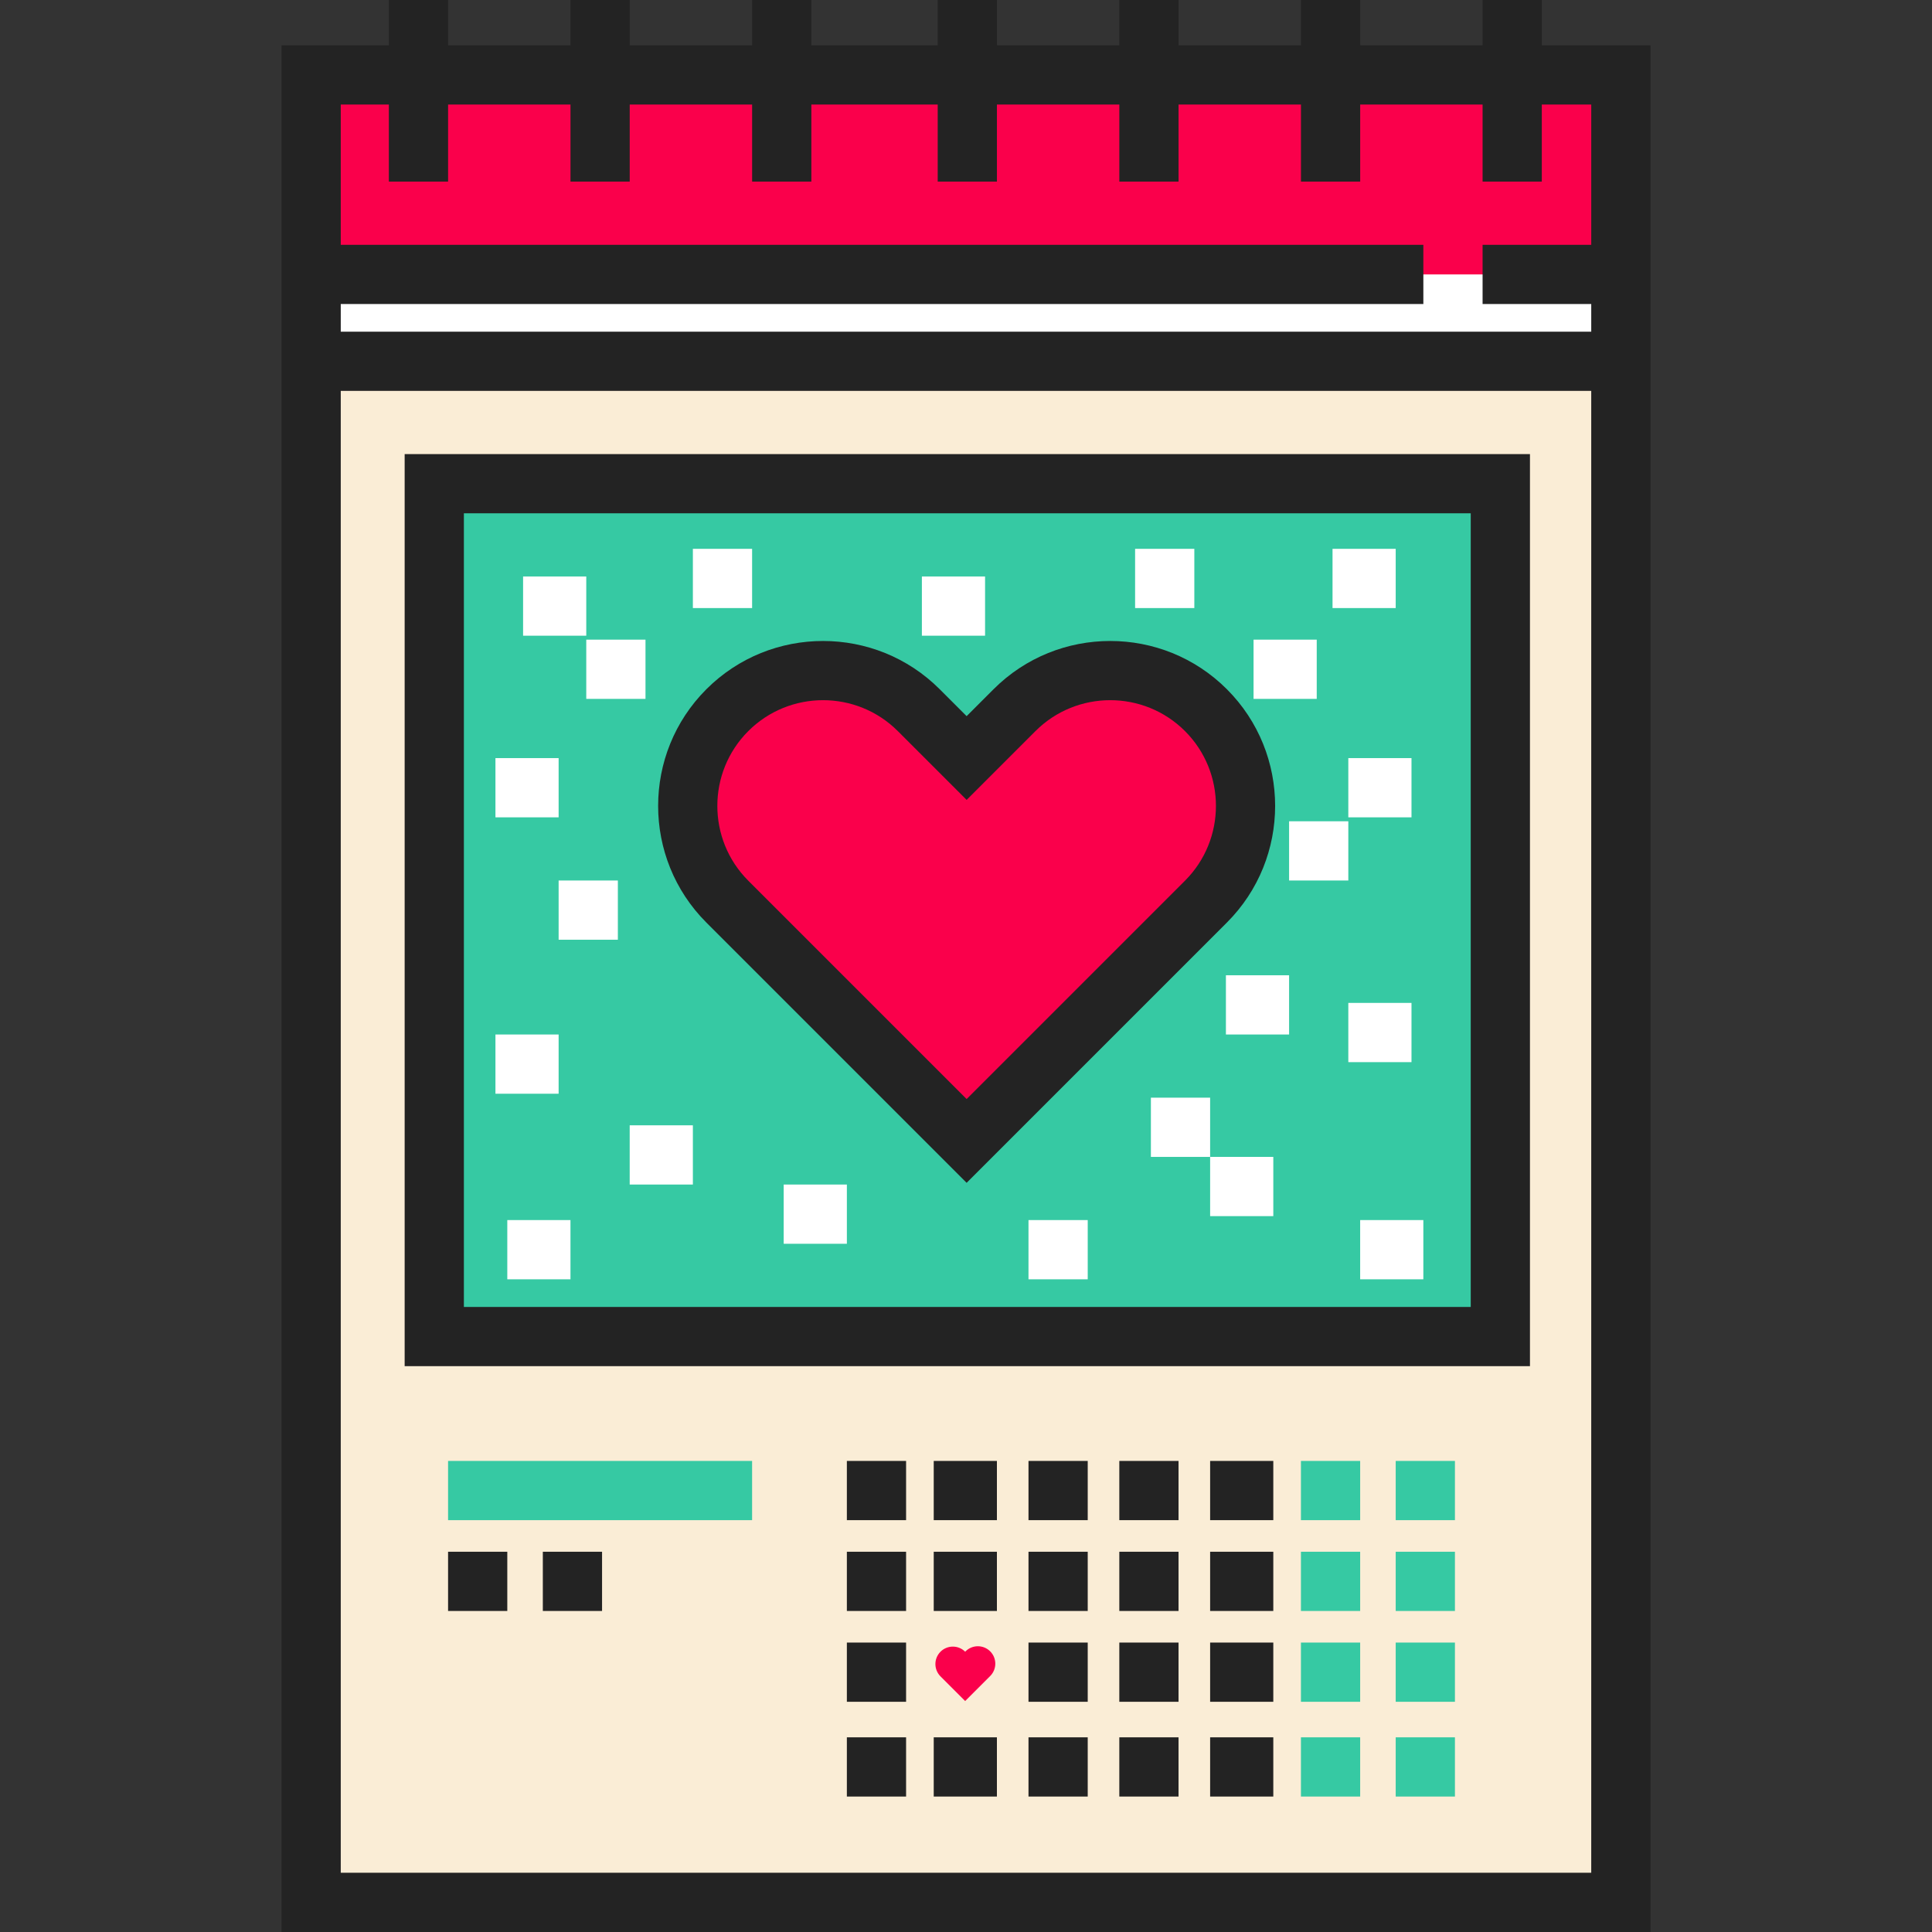 <?xml version="1.0" encoding="iso-8859-1"?>
<!-- Uploaded to: SVG Repo, www.svgrepo.com, Generator: SVG Repo Mixer Tools -->
<svg version="1.1" id="Layer_1" xmlns="http://www.w3.org/2000/svg" xmlns:xlink="http://www.w3.org/1999/xlink" 
	 viewBox="0 0 511.999 511.999" xml:space="preserve">
<rect x="0" y="0" width="511.999" height="511.999" fill="#333333" stroke="none"/>
<rect x="82.454" y="19.848" style="fill:#FAEDD6;" width="347.085" height="484.307"/>
<rect x="115.604" y="128.705" style="fill:#36C9A3;" width="281.477" height="226.019"/>
<rect x="82.454" y="72.724" style="fill:#FFFFFF;" width="347.085" height="24.213"/>
<g>
	<path style="fill:#FA004B;" d="M319.588,188.201c-14.011-14.011-36.726-14.011-50.737,0l-12.684,12.684l-12.684-12.684
		c-14.011-14.011-36.726-14.011-50.737,0c-14.01,14.01-14.011,36.726,0,50.737l12.684,12.684l50.737,50.737l50.737-50.737
		l12.684-12.684C333.599,224.927,333.599,202.212,319.588,188.201z"/>
	<rect x="82.454" y="19.848" style="fill:#FA004B;" width="347.085" height="52.874"/>
</g>
<g>
	<path style="fill:#232323;" d="M408.595,12V0h-15.696v12h-32.438V0h-15.696v12h-32.438V0h-15.696v12h-32.438V0h-15.696v12h-33.484
		V0h-15.696v12h-32.438V0h-15.696v12h-32.438V0h-15.696v12H74.61v499.999h362.78V12H408.595z M421.694,496.304H90.305V103.592
		h331.388V496.304z M90.305,87.896v-7.325h286.899V64.876H90.305v-37.18h12.747v20.438h15.696V27.696h32.438v20.438h15.696V27.696
		h32.438v20.438h15.696V27.696H248.5v20.438h15.696V27.696h32.438v20.438h15.696V27.696h32.438v20.438h15.696V27.696H392.9v20.438
		h15.696V27.696h13.099v37.18H392.9v15.696h28.794v7.325H90.305z"/>
	<rect x="224.427" y="387.161" style="fill:#232323;" width="15.696" height="15.696"/>
	<rect x="247.448" y="387.161" style="fill:#232323;" width="16.742" height="15.696"/>
	<rect x="272.561" y="387.161" style="fill:#232323;" width="15.696" height="15.696"/>
	<rect x="296.628" y="387.161" style="fill:#232323;" width="15.696" height="15.696"/>
	<rect x="320.695" y="387.161" style="fill:#232323;" width="16.742" height="15.696"/>
</g>
<g>
	<rect x="344.761" y="387.161" style="fill:#36C9A3;" width="15.696" height="15.696"/>
	<rect x="369.875" y="387.161" style="fill:#36C9A3;" width="15.696" height="15.696"/>
</g>
<g>
	<rect x="224.427" y="411.228" style="fill:#232323;" width="15.696" height="15.696"/>
	<rect x="247.448" y="411.228" style="fill:#232323;" width="16.742" height="15.696"/>
	<rect x="272.561" y="411.228" style="fill:#232323;" width="15.696" height="15.696"/>
	<rect x="296.628" y="411.228" style="fill:#232323;" width="15.696" height="15.696"/>
	<rect x="320.695" y="411.228" style="fill:#232323;" width="16.742" height="15.696"/>
</g>
<g>
	<rect x="344.761" y="411.228" style="fill:#36C9A3;" width="15.696" height="15.696"/>
	<rect x="369.875" y="411.228" style="fill:#36C9A3;" width="15.696" height="15.696"/>
</g>
<g>
	<rect x="224.427" y="435.295" style="fill:#232323;" width="15.696" height="15.696"/>
	<rect x="296.628" y="435.295" style="fill:#232323;" width="15.696" height="15.696"/>
	<rect x="272.561" y="435.295" style="fill:#232323;" width="15.696" height="15.696"/>
	<rect x="320.695" y="435.295" style="fill:#232323;" width="16.742" height="15.696"/>
</g>
<g>
	<rect x="344.761" y="435.295" style="fill:#36C9A3;" width="15.696" height="15.696"/>
	<rect x="369.875" y="435.295" style="fill:#36C9A3;" width="15.696" height="15.696"/>
</g>
<g>
	<rect x="224.427" y="460.408" style="fill:#232323;" width="15.696" height="15.696"/>
	<rect x="247.448" y="460.408" style="fill:#232323;" width="16.742" height="15.696"/>
	<rect x="272.561" y="460.408" style="fill:#232323;" width="15.696" height="15.696"/>
	<rect x="296.628" y="460.408" style="fill:#232323;" width="15.696" height="15.696"/>
	<rect x="320.695" y="460.408" style="fill:#232323;" width="16.742" height="15.696"/>
</g>
<g>
	<rect x="344.761" y="460.408" style="fill:#36C9A3;" width="15.696" height="15.696"/>
	<rect x="369.875" y="460.408" style="fill:#36C9A3;" width="15.696" height="15.696"/>
</g>
<path style="fill:#FA004B;" d="M262.411,437.625c-1.804-1.804-4.73-1.804-6.535,0l-0.096,0.096c-1.804-1.804-4.73-1.804-6.535,0
	c-1.804,1.804-1.804,4.73,0,6.535l6.535,6.535l6.631-6.631C264.215,442.355,264.215,439.429,262.411,437.625z"/>
<g>
	<path style="fill:#232323;" d="M256.167,313.457l-68.97-68.97c-17.047-17.048-17.047-44.786,0-61.835
		c17.048-17.047,44.786-17.048,61.836,0l7.134,7.135l7.134-7.135c17.05-17.048,44.788-17.048,61.836,0
		c17.048,17.048,17.048,44.787,0,61.835L256.167,313.457z M218.114,185.555c-7.176,0-14.354,2.732-19.817,8.196
		c-10.927,10.928-10.928,28.711,0,39.638l57.871,57.871l57.871-57.871c10.928-10.928,10.928-28.711,0-39.638
		c-10.927-10.927-28.71-10.926-39.637,0l-18.234,18.233l-18.234-18.233C232.469,188.286,225.292,185.555,218.114,185.555z"/>
	<path style="fill:#232323;" d="M405.456,362.048H107.237V120.334h298.219V362.048z M122.933,346.352H389.76V136.03H122.933
		C122.933,136.03,122.933,346.352,122.933,346.352z"/>
</g>
<g>
	<rect x="138.624" y="152.772" style="fill:#FFFFFF;" width="16.742" height="15.696"/>
	<rect x="155.366" y="169.514" style="fill:#FFFFFF;" width="15.696" height="15.696"/>
	<rect x="131.299" y="200.905" style="fill:#FFFFFF;" width="16.742" height="15.696"/>
	<rect x="148.042" y="233.343" style="fill:#FFFFFF;" width="15.696" height="15.696"/>
	<rect x="166.876" y="298.219" style="fill:#FFFFFF;" width="16.742" height="15.696"/>
	<rect x="131.299" y="274.152" style="fill:#FFFFFF;" width="16.742" height="15.696"/>
	<rect x="134.439" y="323.332" style="fill:#FFFFFF;" width="16.742" height="15.696"/>
	<rect x="183.619" y="145.447" style="fill:#FFFFFF;" width="15.696" height="15.696"/>
	<rect x="244.309" y="152.772" style="fill:#FFFFFF;" width="16.742" height="15.696"/>
	<rect x="341.622" y="217.647" style="fill:#FFFFFF;" width="15.696" height="15.696"/>
	<rect x="357.318" y="200.905" style="fill:#FFFFFF;" width="16.742" height="15.696"/>
	<rect x="332.205" y="169.514" style="fill:#FFFFFF;" width="16.742" height="15.696"/>
	<rect x="353.133" y="145.447" style="fill:#FFFFFF;" width="16.742" height="15.696"/>
	<rect x="300.813" y="145.447" style="fill:#FFFFFF;" width="15.696" height="15.696"/>
	<rect x="304.999" y="290.894" style="fill:#FFFFFF;" width="15.696" height="15.696"/>
	<rect x="207.685" y="313.915" style="fill:#FFFFFF;" width="16.742" height="15.696"/>
	<rect x="272.561" y="323.332" style="fill:#FFFFFF;" width="15.696" height="15.696"/>
	<rect x="360.457" y="323.332" style="fill:#FFFFFF;" width="16.742" height="15.696"/>
	<rect x="320.695" y="306.59" style="fill:#FFFFFF;" width="16.742" height="15.696"/>
	<rect x="357.318" y="265.781" style="fill:#FFFFFF;" width="16.742" height="15.696"/>
	<rect x="324.88" y="258.456" style="fill:#FFFFFF;" width="16.742" height="15.696"/>
</g>
<rect x="118.743" y="387.161" style="fill:#36C9A3;" width="80.571" height="15.696"/>
<g>
	<rect x="118.743" y="411.228" style="fill:#232323;" width="15.696" height="15.696"/>
	<rect x="143.856" y="411.228" style="fill:#232323;" width="15.696" height="15.696"/>
</g>
</svg>